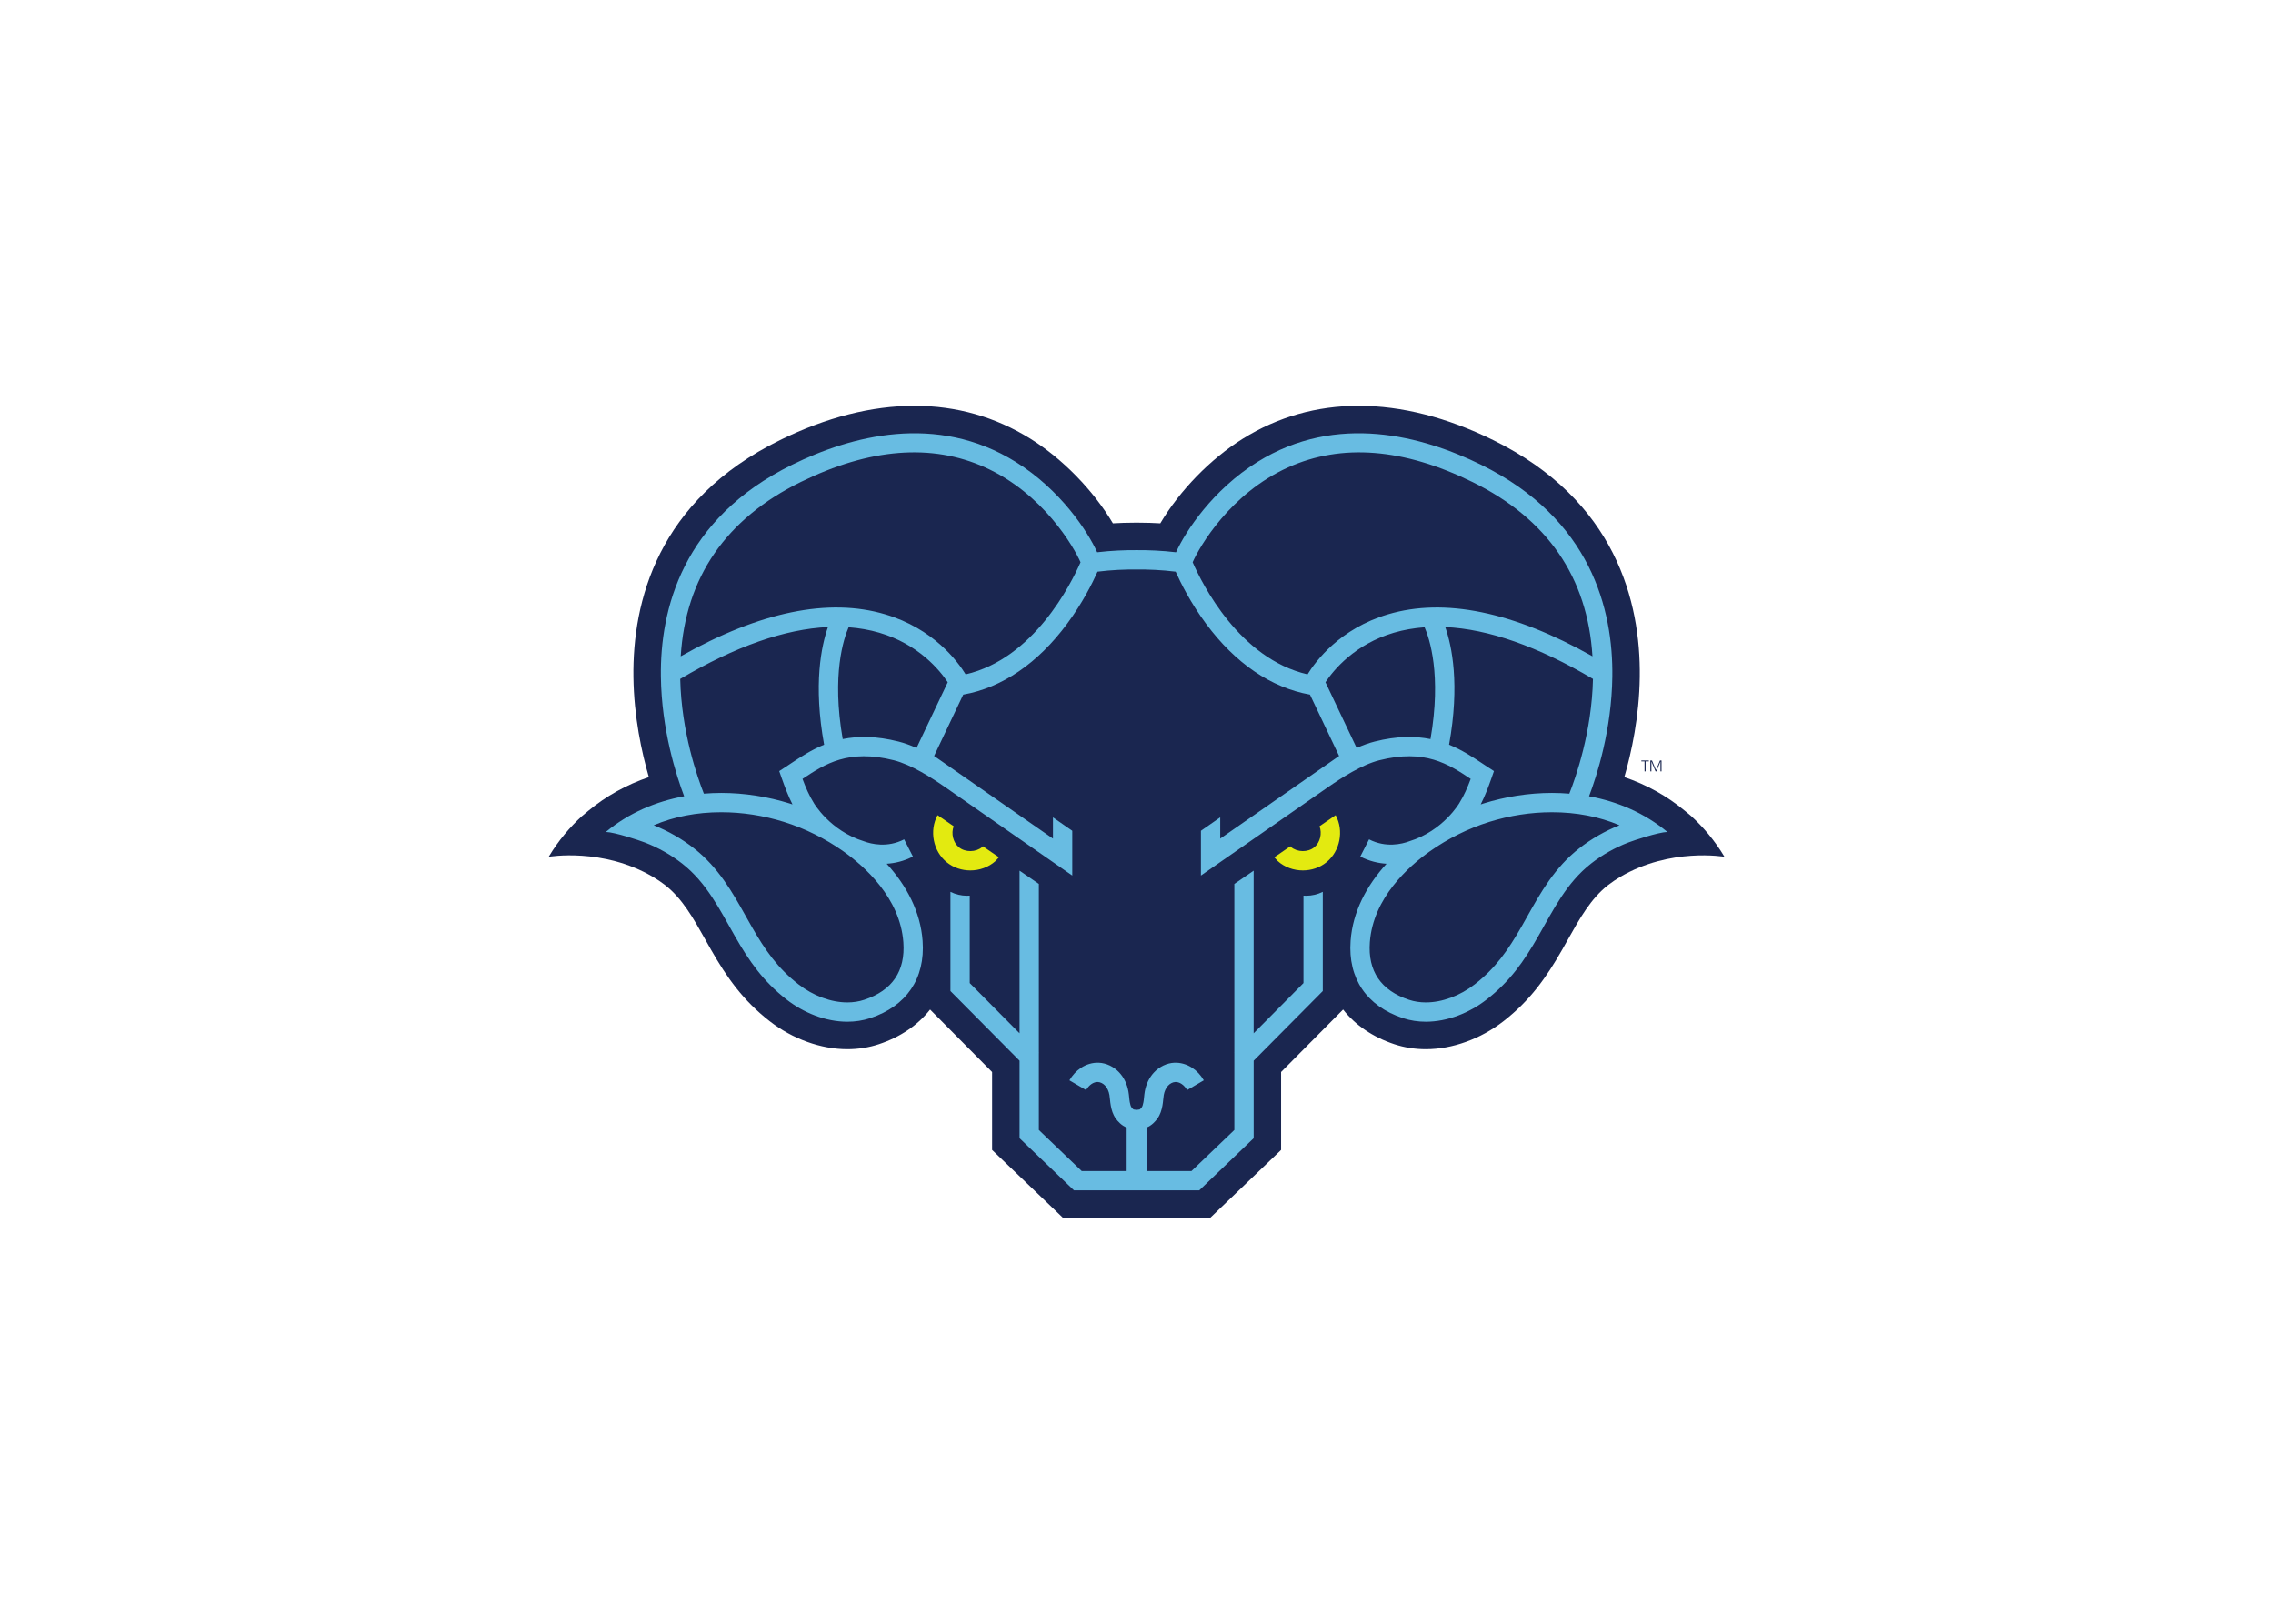 <svg clip-rule="evenodd" fill-rule="evenodd" stroke-linejoin="round" stroke-miterlimit="1.414" viewBox="0 0 560 400" xmlns="http://www.w3.org/2000/svg"><g fill-rule="nonzero" transform="matrix(1.454 0 0 -1.454 135.18 300)"><path d="m199.23 61.163c-1.683 2.822-3.659 5.093-5.652 6.914l-1.058.878c-3.008 2.497-6.456 4.416-10.257 5.71.004.015.008.03.013.045-.004.001-.013.004-.013.004l.015.003c1.189 4.11 2.515 10.164 2.6 16.926.161 12.655-4.02 29.888-24.845 40.123-7.842 3.853-15.51 5.805-22.79 5.805-7.089 0-13.692-1.873-19.627-5.569-5.465-3.405-10.662-8.739-13.985-14.34-1.193.073-2.404.109-3.605.109h-.819c-1.201 0-2.412-.036-3.605-.109-3.324 5.602-8.521 10.936-13.986 14.34-5.933 3.696-12.536 5.569-19.626 5.569-7.28 0-14.948-1.952-22.789-5.805-20.823-10.232-25.005-27.467-24.846-40.123.086-6.766 1.412-12.819 2.601-16.926l.011-.003s-.008-.002-.01-.003c.005-.015.009-.031.013-.046-3.802-1.294-7.25-3.213-10.257-5.711l-1.109-.922c-1.978-1.813-3.934-4.07-5.604-6.869 0 0 9.168 1.607 17.67-3.406.717-.426 1.41-.885 2.063-1.396 2.907-2.27 4.789-5.629 6.782-9.184.327-.585.655-1.171.989-1.754 2.701-4.728 5.425-8.596 9.938-12.107 3.88-3.016 8.679-4.746 13.167-4.746 1.857 0 3.655.285 5.346.846 3.615 1.198 6.594 3.217 8.671 5.869l2.01-2.02 8.498-8.562v-13.201l12.007-11.502h24.951l12.007 11.502v13.201l10.506 10.585c2.077-2.653 5.057-4.674 8.671-5.872 1.693-.561 3.492-.846 5.348-.846 4.488 0 9.287 1.73 13.167 4.746 4.513 3.511 7.237 7.379 9.938 12.106.334.584.662 1.169.99 1.758 1.993 3.553 3.874 6.909 6.779 9.181.653.509 1.347.969 2.063 1.395 8.503 5.013 17.669 3.407 17.669 3.407" fill="#1a2650"/><path d="m73.572 62.946-.111-.124c-1.071-.905-2.859-.934-3.946-.05-1.003.815-1.358 2.365-.889 3.569l-2.733 1.876c-1.43-2.619-.763-6.097 1.561-7.984 1.137-.924 2.566-1.381 3.996-1.381 1.541 0 3.082.532 4.256 1.589l.583.639z" fill="#e3ea10"/><path d="m125.663 62.946.111-.124c1.07-.905 2.859-.934 3.946-.05 1.002.815 1.359 2.365.889 3.569l2.734 1.876c1.429-2.619.762-6.097-1.562-7.984-1.137-.924-2.567-1.381-3.995-1.381-1.542 0-3.083.532-4.257 1.589l-.584.639z" fill="#e3ea10"/><path d="m174.623 62.603c-4.163-3.253-6.528-7.476-8.817-11.56-.316-.562-.632-1.127-.953-1.69-2.3-4.024-4.427-7.064-7.925-9.784-2.515-1.956-5.541-3.078-8.303-3.078-1.004 0-1.965.15-2.854.445-4.76 1.576-6.992 4.856-6.635 9.748.55 7.53 6.607 12.884 10.169 15.404 3.055 2.162 6.532 3.886 10.056 4.983 3.503 1.091 7.082 1.644 10.638 1.644h.002c4.149 0 8.013-.752 11.44-2.206-2.463-.981-4.755-2.295-6.818-3.906zm-22.059 17.557c1.858 10.235.463 16.76-.649 19.93 7.305-.337 15.684-3.273 25.033-8.785-.197-8.969-2.908-16.672-4.008-19.444-.976.08-1.956.124-2.939.124h-.001c-3.919 0-7.867-.625-11.611-1.791-.155-.049-.311-.105-.466-.156.724 1.425 1.295 2.938 1.823 4.436l.425 1.21-1.074.701c-.313.205-.625.414-.942.624-1.628 1.084-3.425 2.271-5.591 3.151zm-3.151.952c-2.592.524-5.666.538-9.464-.421-.965-.244-1.971-.604-3.045-1.085l-5.288 11.134c1.334 2.008 4.918 6.436 11.601 8.393 1.657.486 3.392.787 5.197.921.819-1.87 2.904-8.028.999-18.942zm-20.833 10.963c-11.559 2.672-17.864 15.323-19.467 18.991 1.13 2.589 6.328 11.632 16.175 16.073 9.063 4.087 19.579 3.252 31.251-2.484 12.686-6.233 19.501-16.158 20.323-29.519-13.422 7.557-25.072 9.952-34.648 7.111-8.174-2.424-12.275-7.96-13.634-10.172zm-57.925 0c-1.359 2.212-5.46 7.748-13.634 10.172-9.576 2.841-21.225.446-34.649-7.111.824 13.361 7.639 23.286 20.323 29.519 11.673 5.736 22.189 6.571 31.252 2.484 9.848-4.441 15.045-13.484 16.175-16.073-1.603-3.668-7.908-16.319-19.467-18.991zm-8.324-12.469c-1.074.481-2.08.841-3.045 1.085-3.798.959-6.873.945-9.464.421-1.905 10.914.181 17.072.999 18.942 1.806-.134 3.541-.435 5.196-.921 6.684-1.957 10.267-6.385 11.602-8.393zm-15.661.554c-2.165-.88-3.962-2.067-5.591-3.151-.316-.21-.628-.419-.941-.624l-1.074-.701.425-1.21c.527-1.498 1.1-3.011 1.822-4.436-.155.051-.31.107-.465.156-3.745 1.166-7.692 1.791-11.611 1.791-.984 0-1.965-.044-2.941-.124-1.098 2.772-3.81 10.475-4.007 19.444 9.348 5.512 17.728 8.448 25.034 8.785-1.113-3.17-2.509-9.695-.651-19.93zm3.26-18.072c3.562-2.52 9.618-7.874 10.169-15.404.356-4.892-1.876-8.172-6.635-9.748-.89-.295-1.849-.445-2.854-.445-2.761 0-5.788 1.122-8.303 3.078-3.497 2.72-5.626 5.76-7.924 9.784-.322.563-.639 1.128-.954 1.69-2.288 4.084-4.655 8.307-8.817 11.56-2.063 1.611-4.355 2.925-6.818 3.906 3.428 1.454 7.29 2.206 11.441 2.206 3.557 0 7.136-.553 10.639-1.644 3.524-1.097 7.001-2.821 10.056-4.983zm126.353 9.332c1.34 3.527 3.832 11.267 3.945 20.282.143 11.316-3.601 26.727-22.246 35.889-9.854 4.842-24.431 8.854-37.907.462-7.587-4.727-12.178-11.761-13.777-15.296-2.41.285-4.67.376-6.675.362h-.011c-2.005.014-4.264-.077-6.675-.362-1.599 3.535-6.19 10.569-13.778 15.296-13.475 8.392-28.052 4.38-37.906-.462-18.645-9.162-22.389-24.573-22.246-35.889.113-9.015 2.605-16.755 3.945-20.282-4.828-.885-9.409-2.84-13.267-6.044 1.566-.064 5.603-1.406 6.592-1.785 2.275-.873 4.418-2.078 6.322-3.566 4.178-3.264 6.389-7.824 8.944-12.295 2.45-4.286 4.808-7.672 8.756-10.742 2.909-2.262 6.634-3.767 10.311-3.767 1.313 0 2.621.192 3.883.61 6.118 2.027 9.335 6.686 8.867 13.092-.359 4.919-2.7 9.352-6.09 13.061 1.379.085 2.896.426 4.449 1.218l-1.486 2.914c-2.863-1.461-5.568-.79-6.808-.328-5.797 1.783-8.518 6.516-8.518 6.516l.005-.001c-.765 1.219-1.363 2.604-1.905 4.059 3.803 2.533 7.772 5.1 15.479 3.158 3-.757 6.414-2.97 8.736-4.583l21.497-14.949v7.582l-3.27 2.276v-3.6l-16.319 11.347c-.008.006-.016.011-.024.017l-3.797 2.64 4.936 10.396c6.575 1.167 12.646 5.301 17.607 12.004 2.632 3.555 4.317 6.957 5.146 8.821 2.388.296 4.635.385 6.62.369 1.983.016 4.232-.073 6.619-.369.828-1.864 2.514-5.266 5.146-8.821 4.961-6.703 11.032-10.837 17.607-12.004l4.937-10.396-3.798-2.64c-.008-.006-.016-.011-.024-.017l-16.319-11.347v3.6l-3.271-2.276v-7.582l21.498 14.949c2.323 1.613 5.736 3.826 8.736 4.583 7.708 1.942 11.676-.625 15.479-3.158-.542-1.455-1.14-2.84-1.906-4.059l.006.001s-2.72-4.733-8.518-6.516c-1.24-.462-3.946-1.133-6.808.328l-1.487-2.914c1.553-.792 3.071-1.133 4.451-1.218-3.392-3.709-5.732-8.142-6.092-13.061-.467-6.406 2.75-11.065 8.869-13.092 1.261-.418 2.569-.61 3.882-.61 3.677 0 7.402 1.505 10.311 3.767 3.948 3.07 6.307 6.456 8.756 10.742 2.555 4.471 4.767 9.031 8.944 12.295 1.904 1.488 4.046 2.693 6.322 3.566.989.379 5.026 1.721 6.592 1.785-3.858 3.204-8.438 5.159-13.267 6.044z" fill="#68bce2"/><path d="m127.89 54.583v-14.815l-8.441-8.505v27.549l-3.271-2.246v-28.598l-.024-.025.024-.024v-13.036l-7.266-6.961h-7.608v7.375c.868.333 1.497 1.051 1.816 1.488.544.744.73 1.51.861 2.168.072.374.113.75.149 1.126.025.244.048.49.089.733.11.628.368 1.187.725 1.576.341.371.799.603 1.226.621.346.023.725-.1 1.067-.327.357-.236.682-.594.943-1.038l2.822 1.652c-.511.874-1.19 1.606-1.961 2.114-.914.604-1.978.907-3.015.867-1.29-.057-2.561-.667-3.488-1.675-.788-.856-1.321-1.972-1.54-3.228-.056-.322-.089-.648-.121-.975-.027-.271-.052-.544-.104-.811-.085-.431-.155-.686-.293-.874-.127-.174-.268-.305-.343-.358-.209-.042-.376-.064-.519-.068-.145.004-.311.026-.52.068-.076.053-.217.184-.343.358-.138.188-.207.443-.293.874-.053.267-.076.54-.103.811-.032.327-.065.653-.123.975-.218 1.256-.75 2.372-1.539 3.228-.927 1.008-2.199 1.618-3.488 1.675-1.038.04-2.101-.263-3.015-.867-.772-.508-1.45-1.24-1.961-2.114l2.823-1.652c.26.444.586.802.942 1.038.342.227.72.35 1.068.327.425-.018.883-.25 1.225-.621.358-.389.615-.948.724-1.576.042-.243.065-.489.089-.733.037-.376.077-.752.151-1.126.13-.658.316-1.424.86-2.168.318-.437.949-1.155 1.816-1.488v-7.375h-7.609l-7.265 6.961v13.036l.024.024-.024.025v28.598l-3.27 2.246v-27.549l-8.442 8.505v14.815c-.154-.011-.309-.02-.463-.02-.97 0-1.933.23-2.808.662v-16.805l11.713-11.8v-13.133l9.222-8.836h21.217l9.223 8.836v13.133l11.712 11.8v16.805c-.875-.432-1.838-.662-2.808-.662-.154 0-.308.009-.463.02" fill="#68bce2"/><g fill="#1a2650"><path d="m186.667 77.487h.283l.676-1.628.678 1.628h.262v-1.85h-.182v1.667h-.006l-.673-1.667h-.156l-.693 1.667h-.006v-1.667h-.183z"/><path d="m185.688 77.328h-.545v.159h1.273v-.159h-.545v-1.691h-.183z"/></g></g></svg>